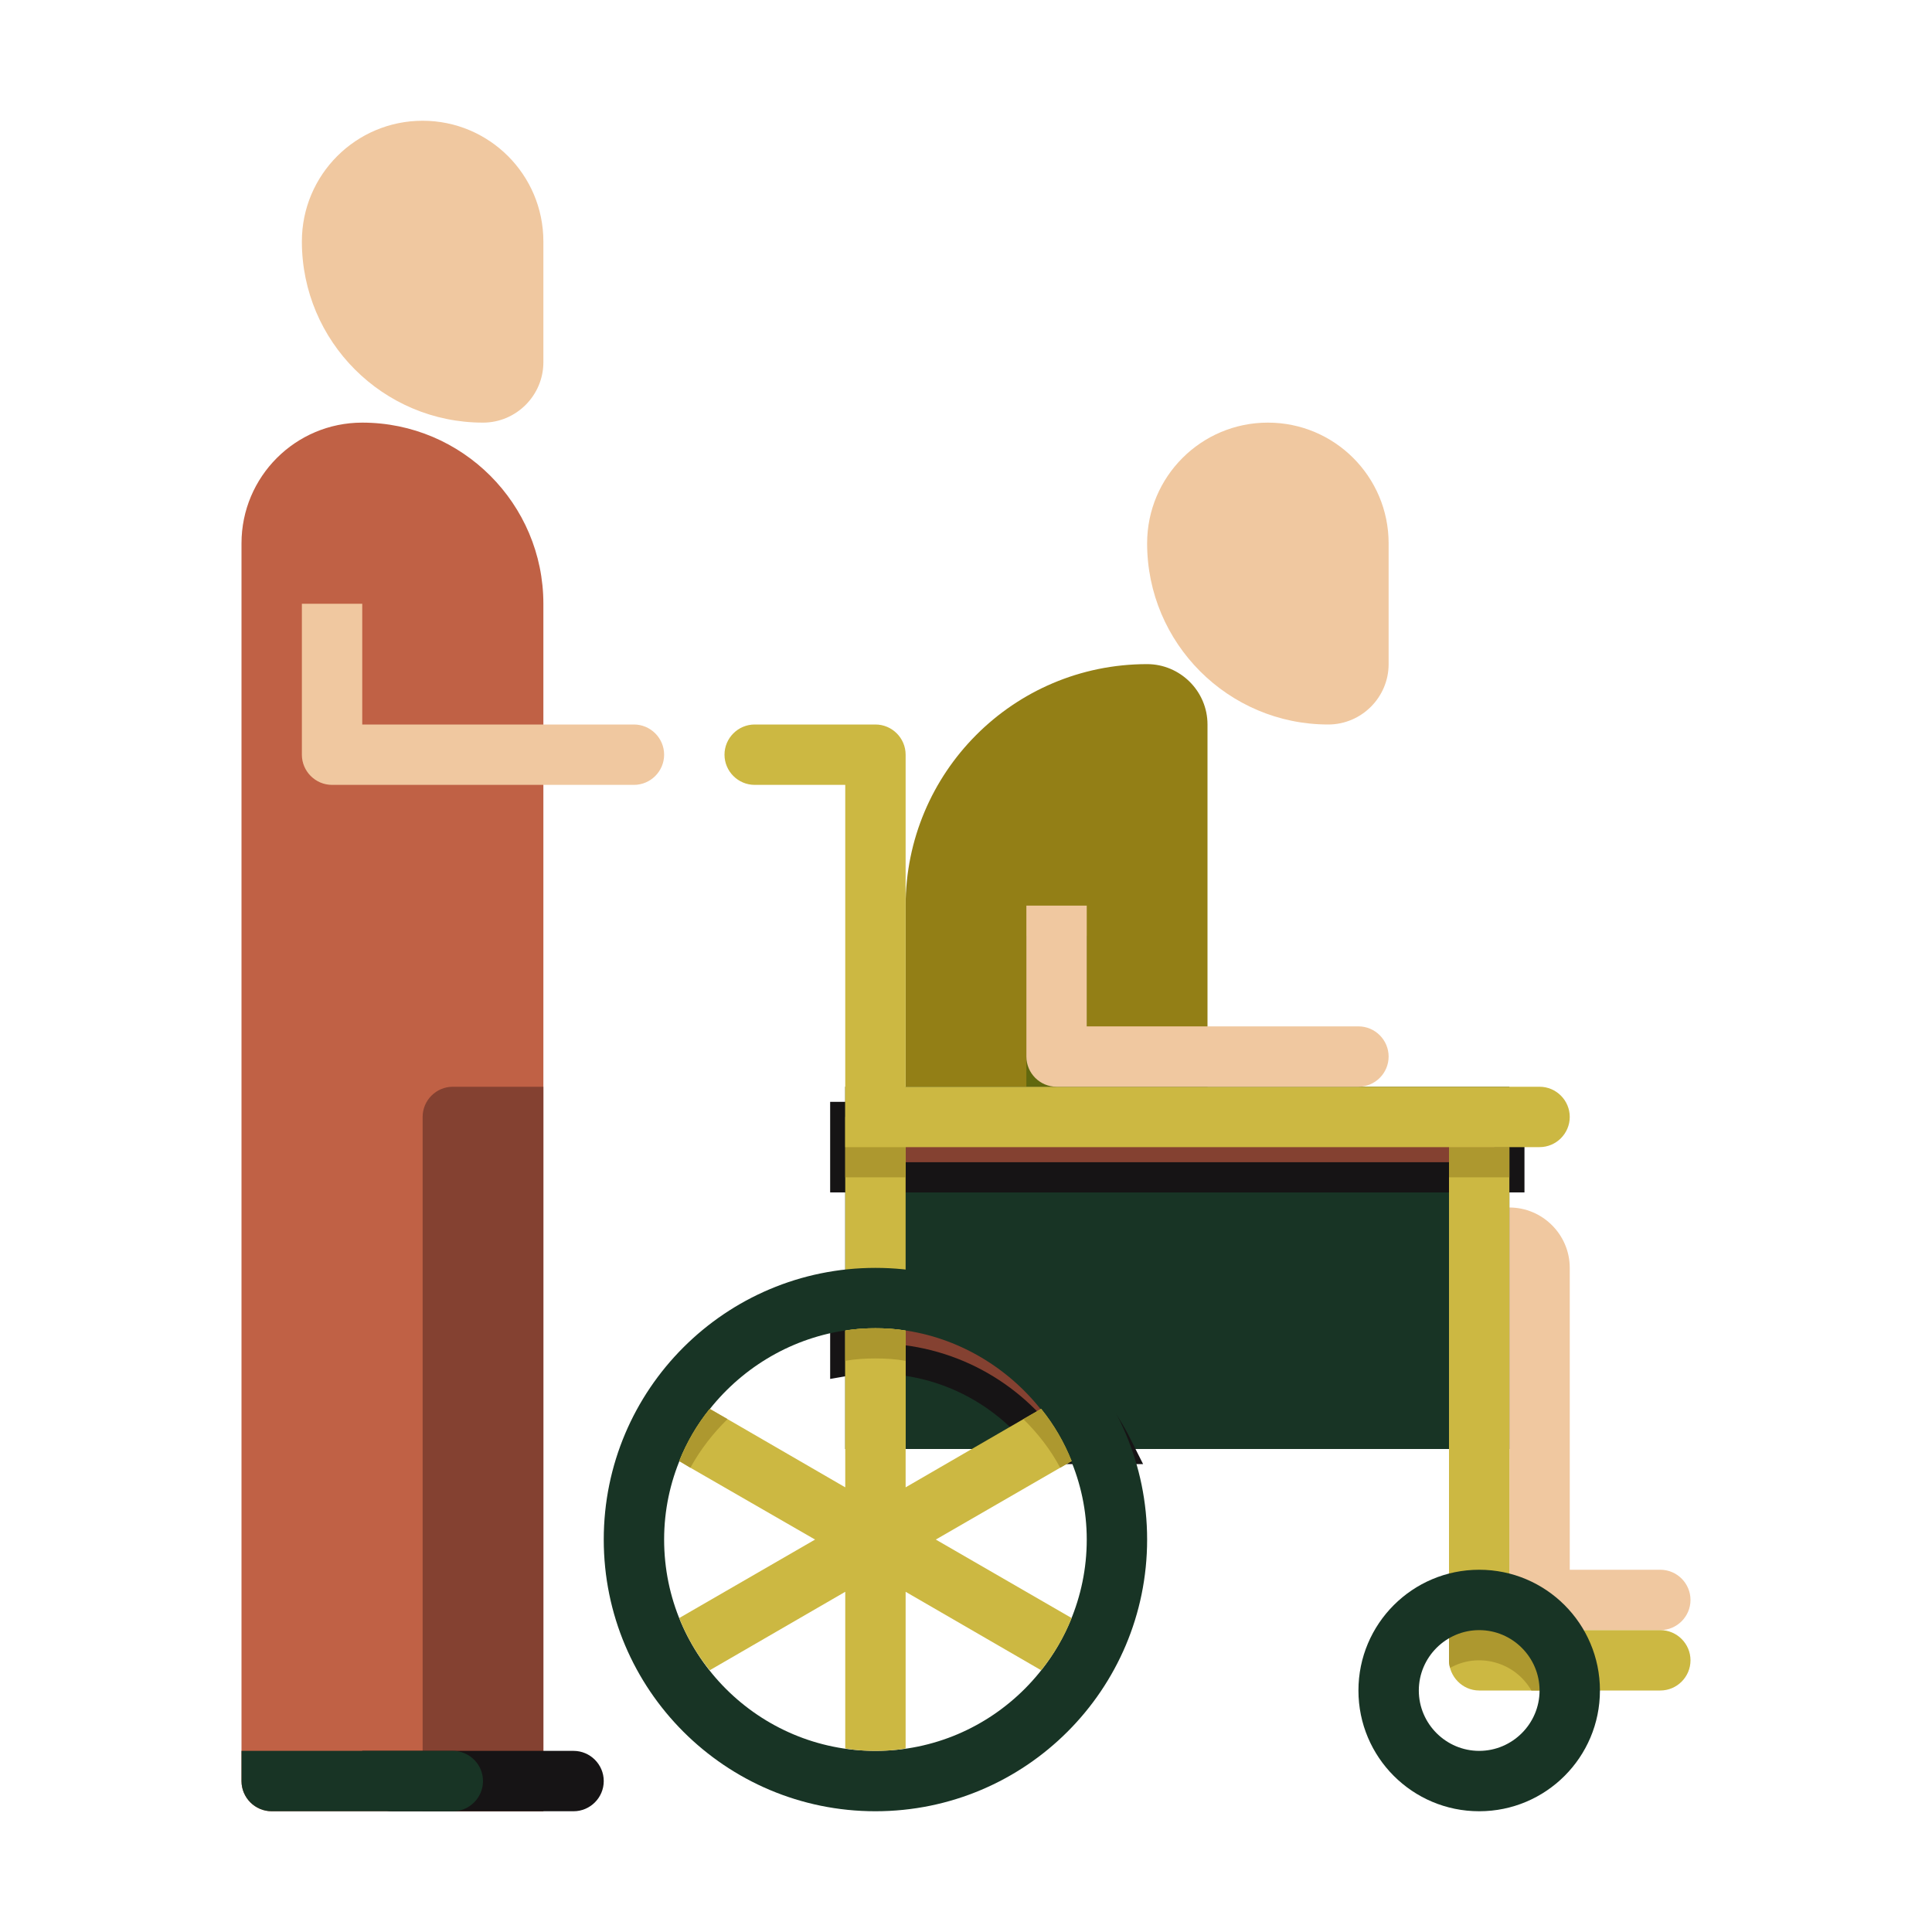 <svg xmlns="http://www.w3.org/2000/svg" id="uuid-32cf13c9-b2e9-48e2-91c8-f92ada50c0a1" viewBox="0 0 64 64"><defs><style>.uuid-87f2d998-c15c-4ff0-b4a8-fb3d013dbca7{fill:#61680e;}.uuid-f4020c71-acd6-47dc-ad37-8cfa24a15c28,.uuid-c2c00a2b-61ac-41e3-82fe-5b20f8742ce6{fill:#844131;}.uuid-094f4daf-5133-45f4-ace8-f17bfaf4be8d{fill:#161415;}.uuid-0a765a93-1472-4c7f-b6fc-920205f0341e{fill:#ad982f;}.uuid-766282fa-89a2-43e9-9c7a-340711bf1945{fill:#183425;}.uuid-665dc916-38b7-4397-ac54-2eb218ebdc5b{fill:#c06145;}.uuid-9faa1daa-f822-4ab0-bc71-3275b528c8f3{fill:#ccb842;}.uuid-8860148c-003a-4f90-ada6-2b59aaacf1b0{fill:#f0c8a0;}.uuid-aea98623-91b4-4ed3-86a5-b4f0b80b21c8{fill:#937f16;}.uuid-c2c00a2b-61ac-41e3-82fe-5b20f8742ce6{stroke:#161415;stroke-miterlimit:10;}</style></defs><path class="uuid-665dc916-38b7-4397-ac54-2eb218ebdc5b" d="M12,14h0c3.31,0,6,2.69,6,6v40h-9c-.55,0-1-.45-1-1V18c0-2.21,1.79-4,4-4Z"></path><path class="uuid-f4020c71-acd6-47dc-ad37-8cfa24a15c28" d="M15,36h3v24h-4v-23c0-.55.45-1,1-1Z"></path><path class="uuid-094f4daf-5133-45f4-ace8-f17bfaf4be8d" d="M19,60h-6c-.55,0-1-.45-1-1v-1h7c.55,0,1,.45,1,1h0c0,.55-.45,1-1,1Z"></path><path class="uuid-8860148c-003a-4f90-ada6-2b59aaacf1b0" d="M56,53h0c0,.55-.45,1-1,1h-5v-14c1.1,0,2,.9,2,2v10h3c.55,0,1,.45,1,1Z"></path><path class="uuid-aea98623-91b4-4ed3-86a5-b4f0b80b21c8" d="M40,24v14h-10v-8c0-4.4,3.56-8,8-8,1.09,0,2,.89,2,2Z"></path><path class="uuid-87f2d998-c15c-4ff0-b4a8-fb3d013dbca7" d="M40,35v2h-5c-.55,0-1-.45-1-1v-5h2v4h4Z"></path><rect class="uuid-766282fa-89a2-43e9-9c7a-340711bf1945" x="28" y="36" width="22" height="12"></rect><rect class="uuid-c2c00a2b-61ac-41e3-82fe-5b20f8742ce6" x="28" y="37" width="22" height="2"></rect><path class="uuid-c2c00a2b-61ac-41e3-82fe-5b20f8742ce6" d="M29,43c-.34,0-.67.02-1,.06v2.02c.33-.06.66-.08,1-.08,2.39,0,4.48,1.19,5.74,3h2.32c-1.47-2.96-4.53-5-8.06-5Z"></path><path class="uuid-9faa1daa-f822-4ab0-bc71-3275b528c8f3" d="M30,25v23h-2v-22h-3c-.55,0-1-.45-1-1s.45-1,1-1h4c.55,0,1,.45,1,1Z"></path><path class="uuid-9faa1daa-f822-4ab0-bc71-3275b528c8f3" d="M56,55c0,.55-.45,1-1,1h-6c-.56,0-1-.47-1-1v-17h2v16h5c.55,0,1,.45,1,1Z"></path><path class="uuid-0a765a93-1472-4c7f-b6fc-920205f0341e" d="M51.64,54h-1.64v-.87c-.61-.17-1.38-.18-2,0v1.87c0,.09.01.17.04.25.9-.51,2.12-.23,2.69.75h2.14c-.2-.79-.64-1.48-1.23-2Z"></path><rect class="uuid-0a765a93-1472-4c7f-b6fc-920205f0341e" x="28" y="37" width="2" height="2"></rect><rect class="uuid-0a765a93-1472-4c7f-b6fc-920205f0341e" x="48" y="38" width="2" height="1"></rect><path class="uuid-766282fa-89a2-43e9-9c7a-340711bf1945" d="M49,52c-2.21,0-4,1.79-4,4s1.79,4,4,4,4-1.79,4-4-1.79-4-4-4ZM49,58c-1.1,0-2-.9-2-2s.9-2,2-2,2,.9,2,2-.9,2-2,2Z"></path><path class="uuid-766282fa-89a2-43e9-9c7a-340711bf1945" d="M29,42c-4.97,0-9,4.03-9,9s4.03,9,9,9,9-4.03,9-9-4.03-9-9-9ZM29,58c-3.85,0-7-3.12-7-7s3.21-7,7-7,7,3.17,7,7-3.12,7-7,7Z"></path><path class="uuid-9faa1daa-f822-4ab0-bc71-3275b528c8f3" d="M31,51l4.5,2.6c-.25.63-.59,1.21-1.01,1.73l-4.49-2.6v5.19c-.32.06-.66.08-1,.08s-.68-.02-1-.08v-5.19l-4.49,2.6c-.42-.52-.76-1.1-1.01-1.73l4.5-2.6-4.13-2.38-.37-.22c.25-.63.59-1.21,1.01-1.73l.59.34,3.9,2.26v-5.19c.32-.06.66-.08,1-.08s.68.02,1,.08v5.19l3.9-2.26.59-.34c.42.52.76,1.1,1.01,1.73l-.38.22-4.12,2.38Z"></path><path class="uuid-0a765a93-1472-4c7f-b6fc-920205f0341e" d="M34.49,46.67l-.59.34c.48.47.9,1.01,1.22,1.61l.38-.22c-.25-.63-.59-1.21-1.01-1.73ZM28,44.08v1c.33-.06.66-.08,1-.08s.67.02,1,.08v-1c-.32-.06-.66-.08-1-.08s-.68.02-1,.08ZM22.5,48.4l.37.22c.33-.6.75-1.14,1.23-1.61l-.59-.34c-.42.52-.76,1.1-1.01,1.73Z"></path><path class="uuid-9faa1daa-f822-4ab0-bc71-3275b528c8f3" d="M28,36h23c.55,0,1,.45,1,1h0c0,.55-.45,1-1,1h-23v-2h0Z"></path><path class="uuid-8860148c-003a-4f90-ada6-2b59aaacf1b0" d="M46,35h0c0,.55-.45,1-1,1h-10c-.55,0-1-.45-1-1v-5h2v4h9c.55,0,1,.45,1,1Z"></path><path class="uuid-8860148c-003a-4f90-ada6-2b59aaacf1b0" d="M44,24h0c-3.31,0-6-2.69-6-6h0c0-2.21,1.79-4,4-4h0c2.21,0,4,1.79,4,4v4c0,1.1-.9,2-2,2Z"></path><path class="uuid-8860148c-003a-4f90-ada6-2b59aaacf1b0" d="M16,14h0c-3.31,0-6-2.69-6-6h0c0-2.21,1.79-4,4-4h0c2.21,0,4,1.79,4,4v4c0,1.1-.9,2-2,2Z"></path><path class="uuid-8860148c-003a-4f90-ada6-2b59aaacf1b0" d="M21,24h-9v-4h-2v5c0,.55.45,1,1,1h10c.55,0,1-.45,1-1s-.45-1-1-1Z"></path><path class="uuid-766282fa-89a2-43e9-9c7a-340711bf1945" d="M15,60h-6c-.55,0-1-.45-1-1v-1h7c.55,0,1,.45,1,1h0c0,.55-.45,1-1,1Z"></path></svg>